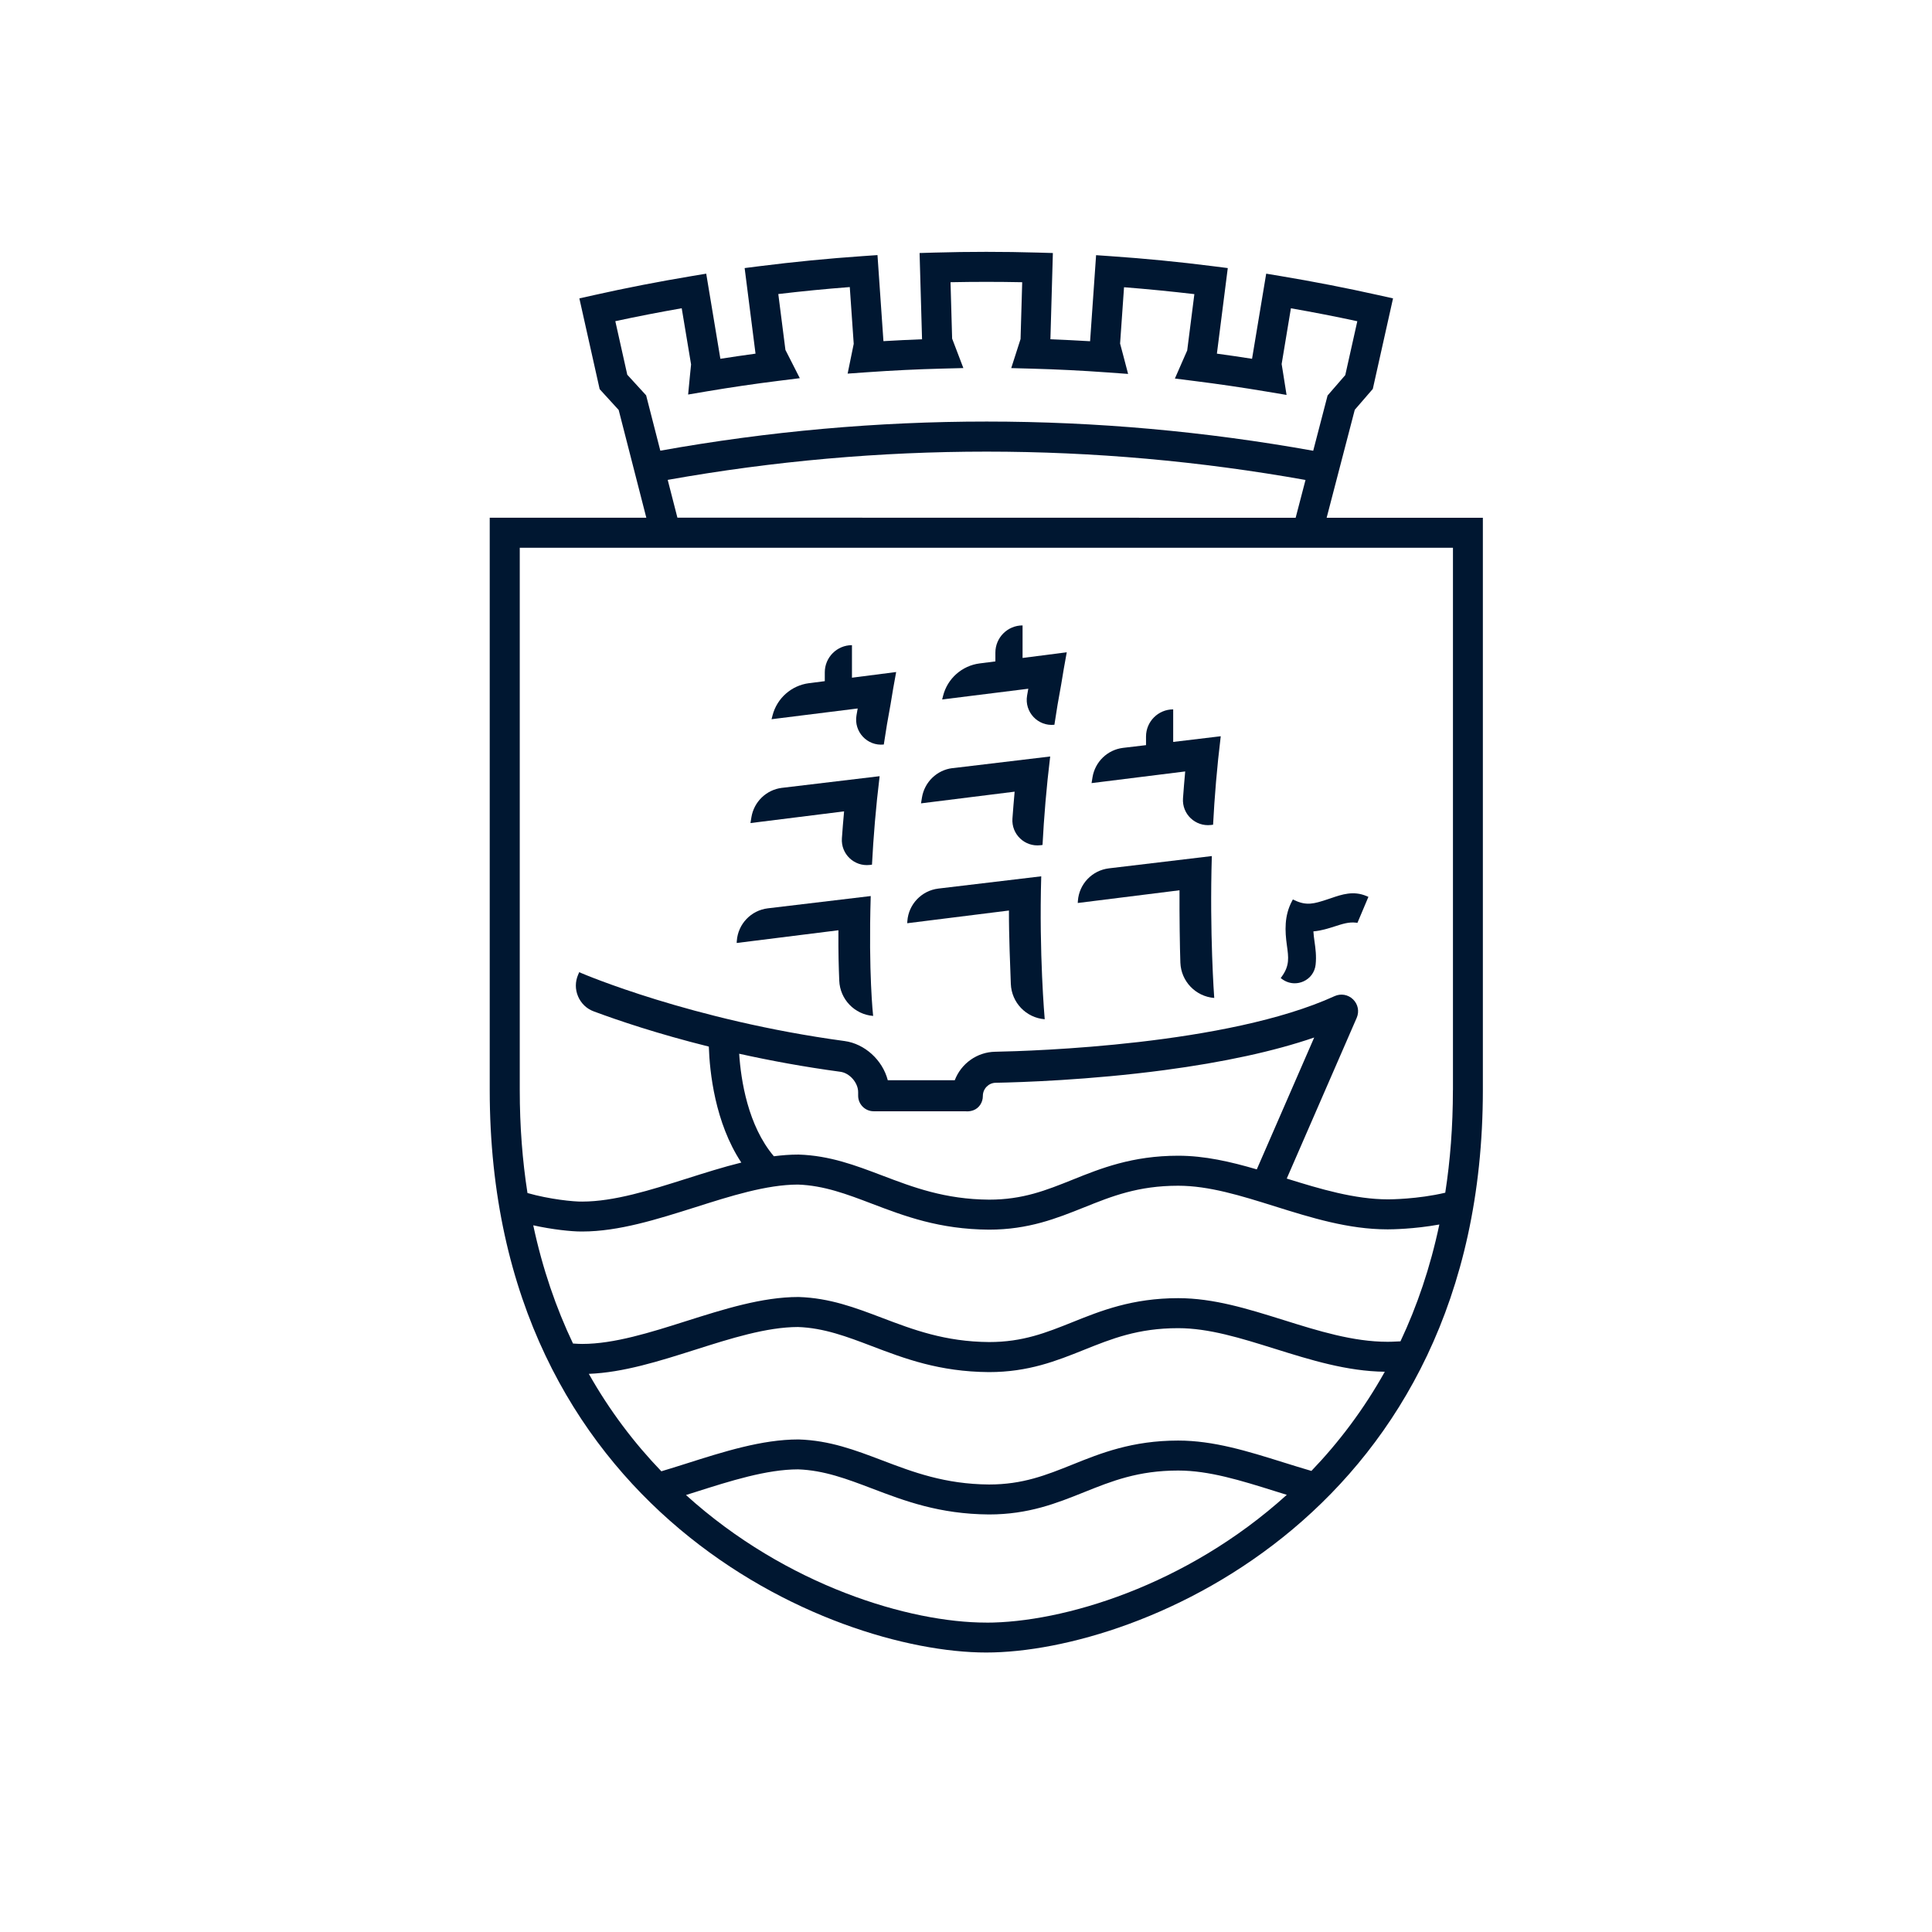 <svg xmlns="http://www.w3.org/2000/svg" xmlns:xlink="http://www.w3.org/1999/xlink" width="600" zoomAndPan="magnify" viewBox="0 0 450 450" height="600" preserveAspectRatio="xMidYMid meet" version="1.2"><defs><clipPath id="05242c73fd"><path d="M 114.066 58.664 L 345.387 58.664 L 345.387 384.922 L 114.066 384.922 Z M 114.066 58.664 "/></clipPath></defs><g id="cd7856b0e2"><path style=" stroke:none;fill-rule:nonzero;fill:#001731;fill-opacity:1;" d="M 318.262 208.699 C 315.238 207.426 312.566 208.324 309.988 209.211 C 309.625 209.336 309.258 209.461 308.895 209.574 C 306.172 210.449 304.367 211.035 301.562 209.699 L 301.137 209.492 L 300.918 209.906 C 299.102 213.328 299.281 216.863 299.738 220.172 C 300.137 223.008 300.395 224.887 298.59 227.41 L 298.301 227.816 L 298.707 228.109 C 299.562 228.711 300.551 229.027 301.555 229.027 C 302.242 229.027 302.941 228.879 303.598 228.586 C 305.191 227.867 306.246 226.418 306.434 224.688 C 306.652 222.695 306.402 220.879 306.172 219.273 C 306.059 218.449 305.953 217.68 305.914 216.938 C 307.801 216.77 309.438 216.238 310.906 215.77 C 312.734 215.184 314.184 214.715 315.801 214.902 L 316.176 214.945 L 318.73 208.895 L 318.273 208.699 Z M 318.262 208.699 "/><g clip-rule="nonzero" clip-path="url(#05242c73fd)"><path style=" stroke:none;fill-rule:nonzero;fill:#001731;fill-opacity:1;" d="M 309 120.598 L 315.551 95.449 L 319.754 90.59 L 324.465 69.5 L 321.055 68.738 C 313.57 67.07 305.934 65.578 298.363 64.316 L 294.922 63.742 L 291.625 83.57 C 288.891 83.145 286.16 82.734 283.438 82.371 L 285.973 62.438 L 282.508 62 C 274.668 61 266.688 60.219 258.781 59.676 L 255.301 59.434 L 253.902 79.48 C 250.828 79.293 247.738 79.148 244.66 79.023 L 245.234 58.934 L 241.75 58.832 C 233.766 58.602 225.66 58.602 217.672 58.832 L 214.188 58.934 L 214.762 79.023 C 211.758 79.137 208.766 79.285 205.77 79.461 L 204.383 59.414 L 200.898 59.656 C 192.891 60.207 184.816 61 176.902 62 L 173.441 62.438 L 175.977 82.371 C 173.242 82.746 170.512 83.145 167.789 83.57 L 164.492 63.742 L 161.051 64.316 C 153.48 65.578 145.844 67.059 138.355 68.738 L 134.945 69.5 L 139.672 90.641 L 144.102 95.492 L 150.539 120.586 L 114.066 120.586 L 114.066 253.879 C 114.066 351.91 193.477 384.902 229.707 384.902 C 265.938 384.902 345.387 351.91 345.387 253.879 L 345.387 120.598 Z M 146.113 87.316 L 143.32 74.809 C 148.441 73.703 153.625 72.703 158.785 71.797 L 160.965 84.883 C 160.883 85.707 160.801 86.531 160.715 87.355 L 160.277 91.895 L 164.773 91.133 C 170.238 90.215 175.82 89.391 181.355 88.703 L 186.289 88.086 L 184.035 83.652 C 183.672 82.934 183.305 82.215 182.941 81.504 L 181.281 68.488 C 186.801 67.832 192.371 67.289 197.93 66.863 L 198.848 80.086 L 197.43 87.023 L 202.016 86.699 C 207.773 86.293 213.645 86 219.465 85.855 L 224.387 85.73 L 222.633 81.129 C 222.344 80.379 222.062 79.617 221.77 78.867 L 221.395 65.734 C 226.953 65.621 232.543 65.621 238.09 65.734 L 237.707 78.973 L 235.535 85.738 L 240.188 85.863 C 246.039 86.02 251.996 86.312 257.887 86.742 L 262.758 87.094 L 261.516 82.371 C 261.309 81.59 261.098 80.805 260.891 80.023 L 261.809 66.902 C 267.27 67.332 272.758 67.875 278.191 68.508 L 276.523 81.629 C 276.191 82.383 275.855 83.133 275.531 83.883 L 273.656 88.168 L 278.297 88.754 C 283.77 89.441 289.352 90.258 294.879 91.184 L 299.664 91.988 L 298.906 87.191 C 298.781 86.387 298.656 85.594 298.52 84.789 L 300.676 71.805 C 305.84 72.711 311.023 73.715 316.145 74.82 L 313.34 87.367 L 309.219 92.121 L 305.871 104.992 C 255.395 95.93 204.277 95.918 153.801 104.973 L 150.496 92.082 L 146.137 87.316 Z M 157.785 120.586 L 155.523 111.773 C 204.844 102.992 254.758 103 304.078 111.793 L 301.781 120.598 L 286.211 120.598 L 157.777 120.574 Z M 229.707 377.934 C 211.977 377.934 183.242 369.453 159.777 348.219 C 160.465 348 161.164 347.781 161.852 347.562 L 161.957 347.531 C 170.113 344.934 178.551 342.254 185.883 342.242 C 191.922 342.453 197.312 344.496 203.016 346.664 C 210.77 349.617 218.785 352.66 230.363 352.746 C 239.582 352.746 246.133 350.117 252.484 347.57 C 258.949 344.977 265.062 342.516 274.426 342.516 C 281.613 342.516 289.008 344.828 296.945 347.312 C 297.863 347.602 298.789 347.883 299.719 348.176 C 276.23 369.441 247.457 377.945 229.707 377.945 Z M 305.453 342.609 C 303.273 341.973 301.094 341.293 298.926 340.617 C 290.562 338 282.664 335.535 274.418 335.535 C 263.695 335.535 256.352 338.488 249.848 341.105 C 243.609 343.609 238.215 345.766 230.375 345.766 C 220.078 345.695 212.656 342.879 205.477 340.145 C 199.191 337.758 193.258 335.504 186.039 335.277 L 185.922 335.277 C 177.496 335.277 168.52 338.133 159.828 340.898 L 159.727 340.93 C 157.84 341.523 155.941 342.129 154.043 342.691 C 147.773 336.172 142.027 328.641 137.148 319.996 C 145.164 319.695 153.637 317.012 161.832 314.406 L 161.938 314.375 C 170.105 311.777 178.539 309.098 185.859 309.086 C 191.902 309.293 197.293 311.34 202.996 313.508 C 210.746 316.461 218.766 319.504 230.344 319.59 C 239.562 319.59 246.109 316.961 252.465 314.414 C 258.941 311.816 265.051 309.355 274.418 309.355 C 281.59 309.355 288.996 311.672 296.828 314.125 L 296.965 314.164 C 305.203 316.742 313.703 319.402 322.547 319.504 C 317.625 328.316 311.797 335.996 305.441 342.617 Z M 326.207 312.422 C 324.551 312.516 323.453 312.527 323.32 312.527 L 323.152 312.527 C 315.152 312.527 306.965 309.973 299.031 307.48 L 298.926 307.449 C 290.574 304.84 282.676 302.367 274.426 302.367 C 263.715 302.367 256.363 305.32 249.867 307.93 C 243.629 310.43 238.238 312.59 230.387 312.59 C 220.09 312.516 212.676 309.699 205.488 306.969 C 199.199 304.582 193.266 302.328 186.039 302.098 L 185.922 302.098 C 177.508 302.098 168.52 304.957 159.828 307.707 L 159.727 307.738 C 151.52 310.348 143.027 313.027 135.645 313.027 L 135.57 313.027 C 135.082 313.027 134.352 312.996 133.465 312.934 C 129.535 304.684 126.363 295.527 124.203 285.398 C 128.742 286.402 133.109 286.84 135.344 286.84 C 135.445 286.84 135.539 286.84 135.645 286.84 C 144.113 286.84 153.113 283.98 161.832 281.227 L 161.938 281.195 C 170.094 278.598 178.531 275.918 185.859 275.91 C 191.902 276.117 197.293 278.16 202.996 280.332 C 210.746 283.281 218.766 286.328 230.344 286.41 C 239.562 286.41 246.109 283.781 252.465 281.238 C 258.941 278.641 265.051 276.18 274.418 276.18 C 281.602 276.18 289.016 278.496 296.934 280.977 C 305.359 283.617 314.07 286.34 323.133 286.34 L 323.32 286.34 C 324.133 286.34 329.336 286.285 335.25 285.211 C 333.145 295.203 330.047 304.258 326.195 312.422 Z M 203.508 258.844 L 224.938 258.844 C 225.504 258.898 226.086 258.824 226.68 258.617 C 228.027 258.137 228.938 256.789 228.926 255.258 C 228.926 253.609 230.25 252.23 231.898 252.199 C 237.883 252.086 253.695 251.574 271.215 249.25 C 285.086 247.402 296.809 244.848 306.102 241.656 L 292.73 272.371 C 286.598 270.578 280.602 269.191 274.426 269.191 C 263.715 269.191 256.363 272.145 249.855 274.762 C 243.617 277.266 238.227 279.422 230.387 279.422 C 220.09 279.352 212.676 276.535 205.488 273.801 C 199.199 271.414 193.266 269.16 186.039 268.922 L 185.922 268.922 C 184.055 268.922 182.16 269.066 180.25 269.316 C 174.203 262.191 172.574 251.617 172.168 245.434 C 179.301 247.016 187.207 248.488 195.738 249.637 C 197.906 249.926 199.879 252.191 199.879 254.383 L 199.879 255.215 C 199.879 257.207 201.504 258.836 203.496 258.836 Z M 338.41 253.891 C 338.41 262.371 337.785 270.328 336.629 277.805 C 330.211 279.328 323.684 279.352 323.328 279.352 C 315.551 279.352 307.527 276.949 299.707 274.512 L 316 237.078 C 316.645 235.598 316.312 233.906 315.164 232.781 C 314.008 231.652 312.316 231.352 310.848 232.02 C 285.93 243.398 240.613 244.805 231.781 244.973 C 227.598 245.047 223.875 247.695 222.383 251.605 L 206.781 251.605 C 205.57 246.914 201.422 243.117 196.73 242.48 C 161.102 237.66 135.738 226.793 135.488 226.688 L 134.914 226.438 L 134.664 227.012 C 133.957 228.641 133.945 230.445 134.645 232.082 C 135.344 233.719 136.637 234.961 138.305 235.574 C 143.988 237.691 153.207 240.812 165.098 243.773 C 165.293 249.668 166.516 261.484 172.668 270.785 C 168.395 271.84 164.086 273.207 159.852 274.551 L 159.746 274.582 C 151.539 277.18 143.047 279.871 135.602 279.871 C 133.664 279.914 127.969 279.34 122.859 277.879 C 121.691 270.379 121.062 262.402 121.062 253.891 L 121.062 127.586 L 338.422 127.586 L 338.422 253.891 Z M 338.41 253.891 "/></g><path style=" stroke:none;fill-rule:nonzero;fill:#001731;fill-opacity:1;" d="M 182.105 183.508 C 178.488 183.957 175.609 186.754 175.016 190.352 C 174.941 190.812 174.871 191.258 174.797 191.707 L 196.605 188.984 C 196.406 191.133 196.238 193.219 196.094 195.254 C 195.832 198.902 198.961 201.887 202.602 201.461 L 203.102 201.398 C 203.434 194.984 203.996 188.047 204.883 180.789 L 182.117 183.508 Z M 182.105 183.508 "/><path style=" stroke:none;fill-rule:nonzero;fill:#001731;fill-opacity:1;" d="M 202.797 208.707 L 178.844 211.566 C 174.934 212.035 171.906 215.207 171.617 219.137 C 171.605 219.305 171.594 219.473 171.586 219.641 L 195.281 216.676 C 195.25 222.371 195.352 225.031 195.477 228.398 C 195.645 232.75 199.035 236.285 203.371 236.629 C 203.352 236.41 202.266 226.75 202.809 208.699 Z M 202.797 208.707 "/><path style=" stroke:none;fill-rule:nonzero;fill:#001731;fill-opacity:1;" d="M 198.438 157.84 L 198.438 150.27 C 194.945 150.27 192.109 153.105 192.109 156.602 L 192.109 158.656 L 188.438 159.125 C 184.34 159.645 180.969 162.629 179.938 166.633 C 179.863 166.926 179.793 167.23 179.707 167.52 L 199.773 165.016 C 199.68 165.551 199.586 166.082 199.492 166.613 C 198.836 170.43 202.004 173.82 205.855 173.414 C 206.312 170.328 206.832 167.195 207.43 164.039 C 207.824 161.555 208.262 159.051 208.734 156.527 L 198.418 157.852 Z M 198.438 157.84 "/><path style=" stroke:none;fill-rule:nonzero;fill:#001731;fill-opacity:1;" d="M 221.832 178.91 C 218.215 179.359 215.336 182.152 214.742 185.754 C 214.668 186.211 214.594 186.66 214.523 187.117 L 236.328 184.395 C 236.133 186.543 235.965 188.629 235.816 190.664 C 235.559 194.316 238.688 197.297 242.324 196.871 L 242.824 196.809 C 243.16 190.395 243.723 183.457 244.609 176.199 L 221.844 178.922 Z M 221.832 178.91 "/><path style=" stroke:none;fill-rule:nonzero;fill:#001731;fill-opacity:1;" d="M 242.523 204.109 L 218.566 206.965 C 214.656 207.438 211.621 210.617 211.34 214.539 C 211.332 214.707 211.32 214.871 211.309 215.039 L 235.004 212.078 C 234.973 217.773 235.316 225.805 235.441 229.172 C 235.609 233.52 239 237.059 243.336 237.402 C 243.316 237.184 241.992 222.152 242.523 204.109 Z M 242.523 204.109 "/><path style=" stroke:none;fill-rule:nonzero;fill:#001731;fill-opacity:1;" d="M 282.25 199.395 L 258.293 202.254 C 254.383 202.723 251.344 205.891 251.062 209.824 C 251.055 209.992 251.043 210.156 251.031 210.324 L 274.73 207.363 C 274.699 213.059 274.805 220.848 274.93 224.219 C 275.094 228.566 278.484 232.102 282.82 232.445 C 282.801 232.219 281.715 217.438 282.258 199.383 Z M 282.25 199.395 "/><path style=" stroke:none;fill-rule:nonzero;fill:#001731;fill-opacity:1;" d="M 238.176 153.242 L 238.176 145.672 C 234.68 145.672 231.844 148.508 231.844 152 L 231.844 154.055 L 228.176 154.523 C 224.074 155.047 220.695 158.031 219.672 162.035 C 219.602 162.328 219.527 162.629 219.445 162.922 L 239.508 160.418 C 239.414 160.949 239.32 161.48 239.227 162.016 C 238.57 165.832 241.742 169.219 245.59 168.812 C 246.051 165.727 246.57 162.598 247.168 159.438 C 247.562 156.957 248 154.453 248.469 151.93 L 238.152 153.254 Z M 238.176 153.242 "/><path style=" stroke:none;fill-rule:nonzero;fill:#001731;fill-opacity:1;" d="M 273.258 172.797 L 273.258 165.227 C 269.766 165.227 266.93 168.062 266.93 171.559 L 266.93 173.559 L 261.559 174.195 C 257.938 174.645 255.059 177.438 254.465 181.039 C 254.395 181.496 254.32 181.945 254.246 182.402 L 276.055 179.684 C 275.855 181.832 275.691 183.918 275.543 185.949 C 275.281 189.602 278.41 192.582 282.051 192.156 L 282.551 192.094 C 282.883 185.68 283.449 178.742 284.336 171.484 L 273.258 172.809 Z M 273.258 172.797 "/></g></svg>